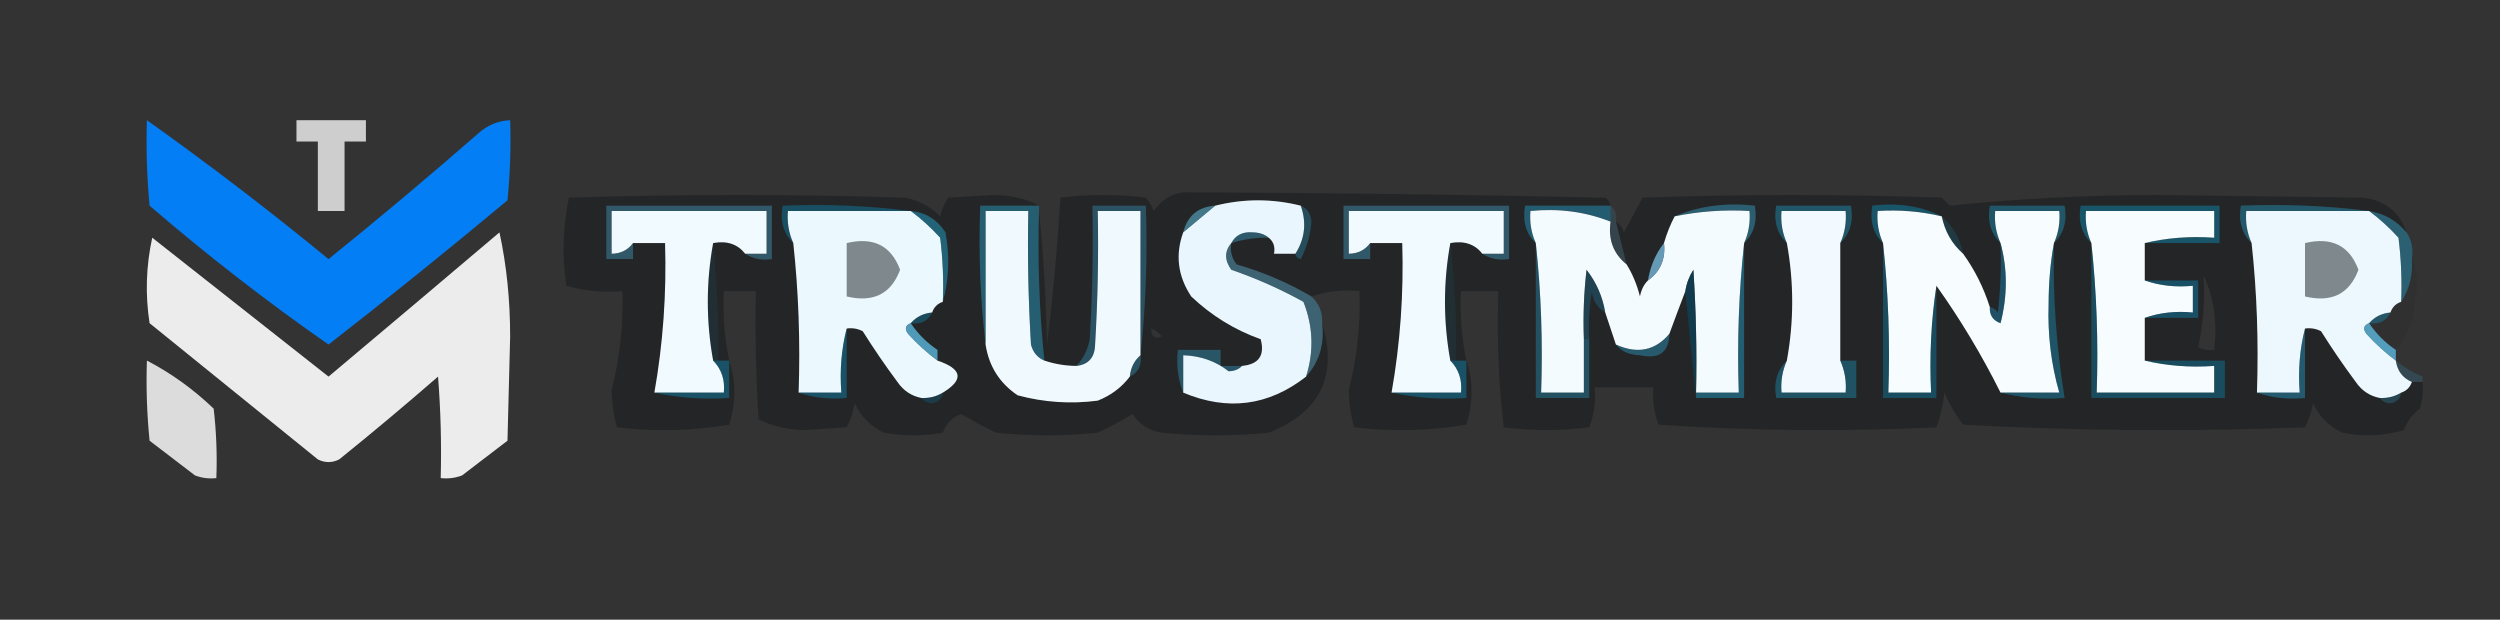 <?xml version="1.0" encoding="UTF-8"?>
<!DOCTYPE svg PUBLIC "-//W3C//DTD SVG 1.1//EN" "http://www.w3.org/Graphics/SVG/1.1/DTD/svg11.dtd">
<svg xmlns="http://www.w3.org/2000/svg" version="1.1" width="468px" height="116px" style="shape-rendering:geometricPrecision; text-rendering:geometricPrecision; image-rendering:optimizeQuality; fill-rule:evenodd; clip-rule:evenodd" xmlns:xlink="http://www.w3.org/1999/xlink">
<rect width="100%" height="100%" fill="#333333" stroke="none"/>
<g><path style="opacity:0.949" fill="#0182ff" d="M 27.5,22.5 C 39.081,30.735 50.414,39.402 61.5,48.5C 70.98,40.855 80.313,33.021 89.5,25C 91.217,23.441 93.217,22.608 95.5,22.5C 95.666,27.511 95.499,32.511 95,37.5C 83.952,46.722 72.785,55.722 61.5,64.5C 49.93,56.439 38.763,47.773 28,38.5C 27.501,33.177 27.334,27.844 27.5,22.5 Z"/></g>
<g><path style="opacity:0.759" fill="#fefffe" d="M 55.5,22.5 C 59.833,22.5 64.167,22.5 68.5,22.5C 68.5,23.833 68.5,25.167 68.5,26.5C 67.167,26.5 65.833,26.5 64.5,26.5C 64.5,30.833 64.5,35.167 64.5,39.5C 62.833,39.5 61.167,39.5 59.5,39.5C 59.5,35.167 59.5,30.833 59.5,26.5C 58.167,26.5 56.833,26.5 55.5,26.5C 55.5,25.167 55.5,23.833 55.5,22.5 Z"/></g>
<g><path style="opacity:0.296" fill="#020508" d="M 301.5,38.5 C 296.167,38.5 290.833,38.5 285.5,38.5C 284.99,41.388 285.656,43.721 287.5,45.5C 287.5,55.167 287.5,64.833 287.5,74.5C 290.833,74.5 294.167,74.5 297.5,74.5C 297.5,70.833 297.5,67.167 297.5,63.5C 297.335,60.482 297.502,57.482 298,54.5C 298.2,56.32 299.034,57.653 300.5,58.5C 301.167,60.5 301.833,62.5 302.5,64.5C 303.514,65.765 305.014,66.431 307,66.5C 310.594,67.283 312.427,65.95 312.5,62.5C 313.512,59.743 314.512,57.076 315.5,54.5C 316.167,61.167 316.833,67.833 317.5,74.5C 320.5,74.5 323.5,74.5 326.5,74.5C 326.5,64.833 326.5,55.167 326.5,45.5C 328.344,43.721 329.01,41.388 328.5,38.5C 323.056,37.892 318.056,38.558 313.5,40.5C 312.691,42.028 312.024,43.694 311.5,45.5C 309.935,47.509 308.935,49.843 308.5,52.5C 307.732,53.263 307.232,54.263 307,55.5C 306.434,53.277 305.6,51.277 304.5,49.5C 303.833,46.833 303.167,44.167 302.5,41.5C 303.222,41.917 303.722,42.584 304,43.5C 305.164,41.351 306.33,39.185 307.5,37C 326.167,36.333 344.833,36.333 363.5,37C 364,37.5 364.5,38 365,38.5C 377.777,37.176 390.777,36.51 404,36.5C 416.833,36.667 429.667,36.833 442.5,37C 446.566,37.576 449.233,39.743 450.5,43.5C 448.637,41.295 446.303,39.961 443.5,39.5C 435.684,38.508 427.684,38.174 419.5,38.5C 418.99,41.388 419.656,43.721 421.5,45.5C 422.494,54.652 422.827,63.985 422.5,73.5C 425.287,74.477 428.287,74.81 431.5,74.5C 431.5,70.167 431.5,65.833 431.5,61.5C 432.552,61.35 433.552,61.517 434.5,62C 436.543,65.253 438.71,68.42 441,71.5C 442.129,73.141 443.629,74.141 445.5,74.5C 445.917,75.124 446.584,75.457 447.5,75.5C 448.713,75.253 449.38,74.586 449.5,73.5C 450.5,73.167 451.167,72.5 451.5,71.5C 452.167,71.5 452.833,71.5 453.5,71.5C 453.66,73.199 453.494,74.866 453,76.5C 451.615,77.55 450.615,78.884 450,80.5C 446.256,81.626 442.423,81.793 438.5,81C 436,79.833 434.167,78 433,75.5C 432.727,77.101 432.227,78.601 431.5,80C 410.159,80.833 388.826,80.666 367.5,79.5C 366.081,77.664 364.914,75.664 364,73.5C 363.764,75.764 363.264,77.931 362.5,80C 345.157,80.833 327.824,80.666 310.5,79.5C 309.626,77.253 309.292,74.92 309.5,72.5C 305.833,72.5 302.167,72.5 298.5,72.5C 298.768,75.119 298.435,77.619 297.5,80C 292.167,80.667 286.833,80.667 281.5,80C 280.517,71.585 280.183,63.085 280.5,54.5C 278.167,54.5 275.833,54.5 273.5,54.5C 273.294,58.898 273.627,63.231 274.5,67.5C 275.796,71.368 275.796,75.368 274.5,79.5C 267.524,80.664 260.524,80.831 253.5,80C 252.863,77.757 252.53,75.424 252.5,73C 254.03,67.022 254.697,60.855 254.5,54.5C 251.287,54.19 248.287,54.523 245.5,55.5C 241.132,52.928 236.465,50.928 231.5,49.5C 230.571,48.311 230.238,46.978 230.5,45.5C 232.764,44.781 235.097,44.448 237.5,44.5C 238.404,45.209 238.737,46.209 238.5,47.5C 239.833,47.5 241.167,47.5 242.5,47.5C 242.56,48.043 242.893,48.376 243.5,48.5C 244.632,46.306 245.299,43.973 245.5,41.5C 245.36,39.97 244.693,38.97 243.5,38.5C 238.167,37.167 232.833,37.167 227.5,38.5C 224.288,38.712 222.288,40.379 221.5,43.5C 219.98,47.7 220.48,51.7 223,55.5C 226.784,59.091 231.117,61.757 236,63.5C 236.813,66.539 235.646,68.206 232.5,68.5C 231.167,68.5 229.833,68.5 228.5,68.5C 228.5,67.5 228.5,66.5 228.5,65.5C 225.833,65.5 223.167,65.5 220.5,65.5C 220.194,68.385 220.527,71.052 221.5,73.5C 229.811,76.989 237.478,75.989 244.5,70.5C 246.975,67.749 247.975,64.416 247.5,60.5C 250.5,70.335 247.166,77.169 237.5,81C 230.833,81.667 224.167,81.667 217.5,81C 215.152,80.654 213.319,79.487 212,77.5C 209.913,78.794 207.746,79.96 205.5,81C 199.167,81.667 192.833,81.667 186.5,81C 184.238,79.953 182.071,78.787 180,77.5C 178.286,78.076 177.119,79.243 176.5,81C 172.833,81.667 169.167,81.667 165.5,81C 163,79.833 161.167,78 160,75.5C 159.727,77.101 159.227,78.601 158.5,80C 155.833,80.167 153.167,80.333 150.5,80.5C 147.387,80.438 144.554,79.771 142,78.5C 141.5,70.507 141.334,62.507 141.5,54.5C 139.5,54.5 137.5,54.5 135.5,54.5C 135.294,58.898 135.627,63.231 136.5,67.5C 137.796,71.368 137.796,75.368 136.5,79.5C 129.524,80.664 122.524,80.831 115.5,80C 114.863,77.757 114.53,75.424 114.5,73C 116.03,67.022 116.697,60.855 116.5,54.5C 112.894,54.789 109.394,54.456 106,53.5C 105.194,47.916 105.361,42.416 106.5,37C 127.5,36.333 148.5,36.333 169.5,37C 172.034,37.516 174.2,38.683 176,40.5C 176.309,39.234 176.809,38.067 177.5,37C 180.333,36.833 183.167,36.667 186,36.5C 189.252,36.519 192.085,37.186 194.5,38.5C 190.833,38.5 187.167,38.5 183.5,38.5C 183.174,47.349 183.507,56.016 184.5,64.5C 185.126,68.562 187.126,71.728 190.5,74C 195.442,75.328 200.442,75.661 205.5,75C 207.968,74.021 209.968,72.521 211.5,70.5C 213.104,69.713 213.771,68.38 213.5,66.5C 214.494,57.348 214.827,48.015 214.5,38.5C 211.167,38.5 207.833,38.5 204.5,38.5C 204.666,46.84 204.5,55.173 204,63.5C 203.634,65.452 202.801,67.118 201.5,68.5C 199.435,68.483 197.435,68.15 195.5,67.5C 194.553,58.22 194.22,48.886 194.5,39.5C 195.329,47.657 195.829,55.99 196,64.5C 197.126,55.356 197.959,46.189 198.5,37C 203.833,36.333 209.167,36.333 214.5,37C 215.126,37.75 215.626,38.584 216,39.5C 217.319,37.513 219.152,36.346 221.5,36C 247.828,36.092 274.161,36.425 300.5,37C 301.056,37.383 301.389,37.883 301.5,38.5 Z M 412.5,51.5 C 414.436,55.715 415.103,60.381 414.5,65.5C 413.448,65.65 412.448,65.483 411.5,65C 412.467,60.599 412.8,56.099 412.5,51.5 Z M 215.5,61.5 C 216.289,61.783 216.956,62.283 217.5,63C 216.184,63.528 215.517,63.028 215.5,61.5 Z"/></g>
<g><path style="opacity:0.31" fill="#4fc8ff" d="M 139.5,47.5 C 140.833,47.5 142.167,47.5 143.5,47.5C 143.5,44.833 143.5,42.167 143.5,39.5C 133.833,39.5 124.167,39.5 114.5,39.5C 114.5,42.167 114.5,44.833 114.5,47.5C 116.199,47.473 117.533,46.806 118.5,45.5C 118.5,46.5 118.5,47.5 118.5,48.5C 116.833,48.5 115.167,48.5 113.5,48.5C 113.5,45.167 113.5,41.833 113.5,38.5C 123.833,38.5 134.167,38.5 144.5,38.5C 144.5,41.833 144.5,45.167 144.5,48.5C 142.585,48.785 140.919,48.451 139.5,47.5 Z"/></g>
<g><path style="opacity:0.31" fill="#00abea" d="M 170.5,39.5 C 162.833,39.5 155.167,39.5 147.5,39.5C 147.325,41.621 147.659,43.621 148.5,45.5C 146.656,43.721 145.99,41.388 146.5,38.5C 154.684,38.174 162.684,38.508 170.5,39.5 Z"/></g>
<g><path style="opacity:1" fill="#e9f6fd" d="M 243.5,38.5 C 244.617,41.687 244.284,44.687 242.5,47.5C 241.167,47.5 239.833,47.5 238.5,47.5C 238.737,46.209 238.404,45.209 237.5,44.5C 236.726,43.853 235.726,43.52 234.5,43.5C 232.645,43.34 231.312,44.007 230.5,45.5C 229.212,47.035 229.212,48.702 230.5,50.5C 235.222,52.13 239.722,54.13 244,56.5C 245.826,61.098 245.993,65.764 244.5,70.5C 237.478,75.989 229.811,76.989 221.5,73.5C 221.5,71.167 221.5,68.833 221.5,66.5C 224.746,66.602 227.58,67.602 230,69.5C 231.07,69.472 231.903,69.139 232.5,68.5C 235.646,68.206 236.813,66.539 236,63.5C 231.117,61.757 226.784,59.091 223,55.5C 220.48,51.7 219.98,47.7 221.5,43.5C 223.525,41.804 225.525,40.137 227.5,38.5C 232.833,37.167 238.167,37.167 243.5,38.5 Z"/></g>
<g><path style="opacity:0.31" fill="#4fc8ff" d="M 277.5,47.5 C 278.833,47.5 280.167,47.5 281.5,47.5C 281.5,44.833 281.5,42.167 281.5,39.5C 271.833,39.5 262.167,39.5 252.5,39.5C 252.5,42.167 252.5,44.833 252.5,47.5C 254.199,47.473 255.533,46.806 256.5,45.5C 256.5,46.5 256.5,47.5 256.5,48.5C 254.833,48.5 253.167,48.5 251.5,48.5C 251.5,45.167 251.5,41.833 251.5,38.5C 261.833,38.5 272.167,38.5 282.5,38.5C 282.5,41.833 282.5,45.167 282.5,48.5C 280.585,48.785 278.919,48.451 277.5,47.5 Z"/></g>
<g><path style="opacity:0.309" fill="#00b8fb" d="M 301.5,38.5 C 301.5,39.5 301.5,40.5 301.5,41.5C 296.807,39.64 291.807,38.974 286.5,39.5C 286.325,41.621 286.659,43.621 287.5,45.5C 285.656,43.721 284.99,41.388 285.5,38.5C 290.833,38.5 296.167,38.5 301.5,38.5 Z"/></g>
<g><path style="opacity:0.31" fill="#1cbffc" d="M 326.5,45.5 C 327.341,43.621 327.675,41.621 327.5,39.5C 322.737,39.226 318.07,39.559 313.5,40.5C 318.056,38.558 323.056,37.892 328.5,38.5C 329.01,41.388 328.344,43.721 326.5,45.5 Z"/></g>
<g><path style="opacity:0.31" fill="#1ac4ff" d="M 344.5,45.5 C 345.341,43.621 345.675,41.621 345.5,39.5C 341.5,39.5 337.5,39.5 333.5,39.5C 333.325,41.621 333.659,43.621 334.5,45.5C 332.656,43.721 331.99,41.388 332.5,38.5C 337.167,38.5 341.833,38.5 346.5,38.5C 347.01,41.388 346.344,43.721 344.5,45.5 Z"/></g>
<g><path style="opacity:0.31" fill="#02befe" d="M 363.5,40.5 C 359.6,39.57 355.6,39.237 351.5,39.5C 351.325,41.621 351.659,43.621 352.5,45.5C 350.656,43.721 349.99,41.388 350.5,38.5C 355.294,37.903 359.627,38.57 363.5,40.5 Z"/></g>
<g><path style="opacity:0.31" fill="#1ac4ff" d="M 384.5,45.5 C 385.341,43.621 385.675,41.621 385.5,39.5C 381.5,39.5 377.5,39.5 373.5,39.5C 373.325,41.621 373.659,43.621 374.5,45.5C 372.656,43.721 371.99,41.388 372.5,38.5C 377.167,38.5 381.833,38.5 386.5,38.5C 387.01,41.388 386.344,43.721 384.5,45.5 Z"/></g>
<g><path style="opacity:0.31" fill="#02bfff" d="M 401.5,45.5 C 405.634,44.515 409.968,44.182 414.5,44.5C 414.5,42.833 414.5,41.167 414.5,39.5C 406.5,39.5 398.5,39.5 390.5,39.5C 390.325,41.621 390.659,43.621 391.5,45.5C 389.656,43.721 388.99,41.388 389.5,38.5C 398.167,38.5 406.833,38.5 415.5,38.5C 415.5,40.833 415.5,43.167 415.5,45.5C 410.833,45.5 406.167,45.5 401.5,45.5 Z"/></g>
<g><path style="opacity:0.31" fill="#00abea" d="M 443.5,39.5 C 435.833,39.5 428.167,39.5 420.5,39.5C 420.325,41.621 420.659,43.621 421.5,45.5C 419.656,43.721 418.99,41.388 419.5,38.5C 427.684,38.174 435.684,38.508 443.5,39.5 Z"/></g>
<g><path style="opacity:1" fill="#f1fbff" d="M 139.5,47.5 C 138.082,45.692 136.082,45.025 133.5,45.5C 132.167,52.833 132.167,60.167 133.5,67.5C 135.075,69.114 135.741,71.114 135.5,73.5C 131.167,73.5 126.833,73.5 122.5,73.5C 124.127,64.262 124.794,54.928 124.5,45.5C 122.5,45.5 120.5,45.5 118.5,45.5C 117.533,46.806 116.199,47.473 114.5,47.5C 114.5,44.833 114.5,42.167 114.5,39.5C 124.167,39.5 133.833,39.5 143.5,39.5C 143.5,42.167 143.5,44.833 143.5,47.5C 142.167,47.5 140.833,47.5 139.5,47.5 Z"/></g>
<g><path style="opacity:1" fill="#ebf8fd" d="M 170.5,39.5 C 172.437,40.931 174.27,42.598 176,44.5C 176.499,48.486 176.666,52.486 176.5,56.5C 175.5,56.833 174.833,57.5 174.5,58.5C 172.847,58.66 171.514,59.326 170.5,60.5C 169.475,60.897 169.308,61.563 170,62.5C 171.704,64.373 173.537,66.04 175.5,67.5C 180.154,69.078 180.487,71.078 176.5,73.5C 175.292,74.234 173.959,74.567 172.5,74.5C 170.629,74.141 169.129,73.141 168,71.5C 165.71,68.42 163.543,65.253 161.5,62C 160.552,61.517 159.552,61.35 158.5,61.5C 157.517,65.298 157.183,69.298 157.5,73.5C 154.833,73.5 152.167,73.5 149.5,73.5C 149.827,63.985 149.494,54.652 148.5,45.5C 147.659,43.621 147.325,41.621 147.5,39.5C 155.167,39.5 162.833,39.5 170.5,39.5 Z"/></g>
<g><path style="opacity:1" fill="#f0f9fd" d="M 195.5,67.5 C 197.435,68.15 199.435,68.483 201.5,68.5C 203.776,68.243 204.943,66.91 205,64.5C 205.5,56.173 205.666,47.84 205.5,39.5C 208.167,39.5 210.833,39.5 213.5,39.5C 213.5,48.5 213.5,57.5 213.5,66.5C 212.326,67.514 211.66,68.847 211.5,70.5C 209.968,72.521 207.968,74.021 205.5,75C 200.442,75.661 195.442,75.328 190.5,74C 187.126,71.728 185.126,68.562 184.5,64.5C 184.5,56.167 184.5,47.833 184.5,39.5C 187.167,39.5 189.833,39.5 192.5,39.5C 192.334,47.84 192.5,56.173 193,64.5C 193.377,65.942 194.21,66.942 195.5,67.5 Z"/></g>
<g><path style="opacity:0.4" fill="#129fcd" d="M 194.5,38.5 C 194.5,38.833 194.5,39.167 194.5,39.5C 194.22,48.886 194.553,58.22 195.5,67.5C 194.21,66.942 193.377,65.942 193,64.5C 192.5,56.173 192.334,47.84 192.5,39.5C 189.833,39.5 187.167,39.5 184.5,39.5C 184.5,47.833 184.5,56.167 184.5,64.5C 183.507,56.016 183.174,47.349 183.5,38.5C 187.167,38.5 190.833,38.5 194.5,38.5 Z"/></g>
<g><path style="opacity:1" fill="#f1fbff" d="M 277.5,47.5 C 276.082,45.692 274.082,45.025 271.5,45.5C 270.167,52.833 270.167,60.167 271.5,67.5C 273.075,69.114 273.741,71.114 273.5,73.5C 269.167,73.5 264.833,73.5 260.5,73.5C 262.127,64.262 262.794,54.928 262.5,45.5C 260.5,45.5 258.5,45.5 256.5,45.5C 255.533,46.806 254.199,47.473 252.5,47.5C 252.5,44.833 252.5,42.167 252.5,39.5C 262.167,39.5 271.833,39.5 281.5,39.5C 281.5,42.167 281.5,44.833 281.5,47.5C 280.167,47.5 278.833,47.5 277.5,47.5 Z"/></g>
<g><path style="opacity:1" fill="#f4fbfe" d="M 301.5,41.5 C 301.018,44.831 302.018,47.497 304.5,49.5C 305.6,51.277 306.434,53.277 307,55.5C 307.232,54.263 307.732,53.263 308.5,52.5C 310.834,50.824 311.834,48.491 311.5,45.5C 312.024,43.694 312.691,42.028 313.5,40.5C 318.07,39.559 322.737,39.226 327.5,39.5C 327.675,41.621 327.341,43.621 326.5,45.5C 325.506,54.652 325.173,63.985 325.5,73.5C 322.833,73.5 320.167,73.5 317.5,73.5C 317.666,65.826 317.5,58.159 317,50.5C 316.209,51.745 315.709,53.078 315.5,54.5C 314.512,57.076 313.512,59.743 312.5,62.5C 309.842,65.65 306.509,66.317 302.5,64.5C 301.833,62.5 301.167,60.5 300.5,58.5C 300.011,55.533 298.845,52.867 297,50.5C 296.501,54.821 296.334,59.154 296.5,63.5C 296.5,66.833 296.5,70.167 296.5,73.5C 293.833,73.5 291.167,73.5 288.5,73.5C 288.827,63.985 288.494,54.652 287.5,45.5C 286.659,43.621 286.325,41.621 286.5,39.5C 291.807,38.974 296.807,39.64 301.5,41.5 Z"/></g>
<g><path style="opacity:1" fill="#f2faff" d="M 344.5,45.5 C 344.5,52.833 344.5,60.167 344.5,67.5C 345.341,69.379 345.675,71.379 345.5,73.5C 341.5,73.5 337.5,73.5 333.5,73.5C 333.325,71.379 333.659,69.379 334.5,67.5C 335.833,60.167 335.833,52.833 334.5,45.5C 333.659,43.621 333.325,41.621 333.5,39.5C 337.5,39.5 341.5,39.5 345.5,39.5C 345.675,41.621 345.341,43.621 344.5,45.5 Z"/></g>
<g><path style="opacity:1" fill="#f7fcfe" d="M 363.5,40.5 C 364.079,43.331 365.412,45.664 367.5,47.5C 369.674,50.515 371.341,53.849 372.5,57.5C 372.415,58.995 373.081,59.995 374.5,60.5C 375.814,55.348 375.814,50.348 374.5,45.5C 373.659,43.621 373.325,41.621 373.5,39.5C 377.5,39.5 381.5,39.5 385.5,39.5C 385.675,41.621 385.341,43.621 384.5,45.5C 383.835,49.151 383.501,52.985 383.5,57C 383.313,62.71 383.979,68.21 385.5,73.5C 381.833,73.5 378.167,73.5 374.5,73.5C 370.988,66.466 366.988,59.799 362.5,53.5C 361.509,59.979 361.176,66.646 361.5,73.5C 358.833,73.5 356.167,73.5 353.5,73.5C 353.827,63.985 353.494,54.652 352.5,45.5C 351.659,43.621 351.325,41.621 351.5,39.5C 355.6,39.237 359.6,39.57 363.5,40.5 Z"/></g>
<g><path style="opacity:1" fill="#f7fcff" d="M 401.5,45.5 C 401.5,47.833 401.5,50.167 401.5,52.5C 404.287,53.477 407.287,53.81 410.5,53.5C 410.5,55.167 410.5,56.833 410.5,58.5C 407.287,58.19 404.287,58.523 401.5,59.5C 401.5,62.167 401.5,64.833 401.5,67.5C 405.634,68.485 409.968,68.818 414.5,68.5C 414.5,70.167 414.5,71.833 414.5,73.5C 407.167,73.5 399.833,73.5 392.5,73.5C 392.827,63.985 392.494,54.652 391.5,45.5C 390.659,43.621 390.325,41.621 390.5,39.5C 398.5,39.5 406.5,39.5 414.5,39.5C 414.5,41.167 414.5,42.833 414.5,44.5C 409.968,44.182 405.634,44.515 401.5,45.5 Z"/></g>
<g><path style="opacity:1" fill="#ecf8fe" d="M 443.5,39.5 C 445.437,40.931 447.27,42.598 449,44.5C 449.499,48.486 449.666,52.486 449.5,56.5C 448.5,56.833 447.833,57.5 447.5,58.5C 445.847,58.66 444.514,59.326 443.5,60.5C 442.475,60.897 442.308,61.563 443,62.5C 444.704,64.373 446.537,66.04 448.5,67.5C 448.771,69.43 449.771,70.764 451.5,71.5C 451.167,72.5 450.5,73.167 449.5,73.5C 448.292,74.234 446.959,74.567 445.5,74.5C 443.629,74.141 442.129,73.141 441,71.5C 438.71,68.42 436.543,65.253 434.5,62C 433.552,61.517 432.552,61.35 431.5,61.5C 430.517,65.298 430.183,69.298 430.5,73.5C 427.833,73.5 425.167,73.5 422.5,73.5C 422.827,63.985 422.494,54.652 421.5,45.5C 420.659,43.621 420.325,41.621 420.5,39.5C 428.167,39.5 435.833,39.5 443.5,39.5 Z"/></g>
<g><path style="opacity:0.494" fill="#54bfe3" d="M 227.5,38.5 C 225.525,40.137 223.525,41.804 221.5,43.5C 222.288,40.379 224.288,38.712 227.5,38.5 Z"/></g>
<g><path style="opacity:0.169" fill="#0fa0d6" d="M 363.5,40.5 C 365.588,42.336 366.921,44.669 367.5,47.5C 365.412,45.664 364.079,43.331 363.5,40.5 Z"/></g>
<g><path style="opacity:0.904" fill="#fefffe" d="M 93.5,43.5 C 94.83,49.631 95.497,56.131 95.5,63C 95.333,69.5 95.167,76 95,82.5C 92.167,84.667 89.333,86.833 86.5,89C 85.207,89.49 83.873,89.657 82.5,89.5C 82.666,83.158 82.499,76.825 82,70.5C 75.926,75.786 69.759,80.952 63.5,86C 62.167,86.667 60.833,86.667 59.5,86C 49,77.5 38.5,69 28,60.5C 27.171,55.136 27.337,49.802 28.5,44.5C 39.5,53.167 50.5,61.833 61.5,70.5C 72.238,61.482 82.904,52.482 93.5,43.5 Z"/></g>
<g><path style="opacity:0.31" fill="#24b0e8" d="M 237.5,44.5 C 235.097,44.448 232.764,44.781 230.5,45.5C 231.312,44.007 232.645,43.34 234.5,43.5C 235.726,43.52 236.726,43.853 237.5,44.5 Z"/></g>
<g><path style="opacity:0.263" fill="#15a8e4" d="M 213.5,66.5 C 213.5,57.5 213.5,48.5 213.5,39.5C 210.833,39.5 208.167,39.5 205.5,39.5C 205.666,47.84 205.5,56.173 205,64.5C 204.943,66.91 203.776,68.243 201.5,68.5C 202.801,67.118 203.634,65.452 204,63.5C 204.5,55.173 204.666,46.84 204.5,38.5C 207.833,38.5 211.167,38.5 214.5,38.5C 214.827,48.015 214.494,57.348 213.5,66.5 Z"/></g>
<g><path style="opacity:0.469" fill="#060b0f" d="M 158.5,45.5 C 163.487,44.308 166.82,45.975 168.5,50.5C 166.82,55.025 163.487,56.692 158.5,55.5C 158.5,52.167 158.5,48.833 158.5,45.5 Z"/></g>
<g><path style="opacity:0.31" fill="#00bbff" d="M 326.5,45.5 C 326.5,55.167 326.5,64.833 326.5,74.5C 323.5,74.5 320.5,74.5 317.5,74.5C 317.5,74.167 317.5,73.833 317.5,73.5C 320.167,73.5 322.833,73.5 325.5,73.5C 325.173,63.985 325.506,54.652 326.5,45.5 Z"/></g>
<g><path style="opacity:0.469" fill="#060b0f" d="M 431.5,45.5 C 436.487,44.308 439.82,45.975 441.5,50.5C 439.82,55.025 436.487,56.692 431.5,55.5C 431.5,52.167 431.5,48.833 431.5,45.5 Z"/></g>
<g><path style="opacity:0.251" fill="#009cd5" d="M 243.5,38.5 C 244.693,38.97 245.36,39.97 245.5,41.5C 245.299,43.973 244.632,46.306 243.5,48.5C 242.893,48.376 242.56,48.043 242.5,47.5C 244.284,44.687 244.617,41.687 243.5,38.5 Z"/></g>
<g><path style="opacity:0.394" fill="#1b94c8" d="M 374.5,45.5 C 375.814,50.348 375.814,55.348 374.5,60.5C 373.081,59.995 372.415,58.995 372.5,57.5C 373.117,57.611 373.617,57.944 374,58.5C 374.499,54.179 374.666,49.846 374.5,45.5 Z"/></g>
<g><path style="opacity:0.4" fill="#1fc1f4" d="M 170.5,39.5 C 173.263,39.744 175.429,41.077 177,43.5C 177.814,48.02 177.647,52.354 176.5,56.5C 176.666,52.486 176.499,48.486 176,44.5C 174.27,42.598 172.437,40.931 170.5,39.5 Z"/></g>
<g><path style="opacity:0.184" fill="#3e8eb6" d="M 301.5,38.5 C 302.404,39.209 302.737,40.209 302.5,41.5C 303.167,44.167 303.833,46.833 304.5,49.5C 302.018,47.497 301.018,44.831 301.5,41.5C 301.5,40.5 301.5,39.5 301.5,38.5 Z"/></g>
<g><path style="opacity:0.4" fill="#1fa2d0" d="M 443.5,39.5 C 446.303,39.961 448.637,41.295 450.5,43.5C 451.451,44.919 451.784,46.585 451.5,48.5C 451.706,51.495 451.04,54.162 449.5,56.5C 449.666,52.486 449.499,48.486 449,44.5C 447.27,42.598 445.437,40.931 443.5,39.5 Z"/></g>
<g><path style="opacity:0.816" fill="#70b2d2" d="M 311.5,45.5 C 311.834,48.491 310.834,50.824 308.5,52.5C 308.935,49.843 309.935,47.509 311.5,45.5 Z"/></g>
<g><path style="opacity:0.063" fill="#050b0f" d="M 451.5,48.5 C 452.634,50.966 452.801,53.633 452,56.5C 451.881,59.995 450.715,62.995 448.5,65.5C 446.5,64.167 444.833,62.5 443.5,60.5C 445.38,60.771 446.713,60.104 447.5,58.5C 447.833,57.5 448.5,56.833 449.5,56.5C 451.04,54.162 451.706,51.495 451.5,48.5 Z"/></g>
<g><path style="opacity:0.4" fill="#4ba9d1" d="M 230.5,45.5 C 230.238,46.978 230.571,48.311 231.5,49.5C 236.465,50.928 241.132,52.928 245.5,55.5C 246.931,56.78 247.598,58.447 247.5,60.5C 247.975,64.416 246.975,67.749 244.5,70.5C 245.993,65.764 245.826,61.098 244,56.5C 239.722,54.13 235.222,52.13 230.5,50.5C 229.212,48.702 229.212,47.035 230.5,45.5 Z"/></g>
<g><path style="opacity:0.298" fill="#00b7fa" d="M 401.5,52.5 C 404.833,52.5 408.167,52.5 411.5,52.5C 411.5,54.833 411.5,57.167 411.5,59.5C 408.167,59.5 404.833,59.5 401.5,59.5C 404.287,58.523 407.287,58.19 410.5,58.5C 410.5,56.833 410.5,55.167 410.5,53.5C 407.287,53.81 404.287,53.477 401.5,52.5 Z"/></g>
<g><path style="opacity:0.086" fill="#0294c1" d="M 133.5,45.5 C 134.248,52.809 134.582,60.142 134.5,67.5C 134.167,67.5 133.833,67.5 133.5,67.5C 132.167,60.167 132.167,52.833 133.5,45.5 Z"/></g>
<g><path style="opacity:0.086" fill="#018eba" d="M 271.5,45.5 C 272.392,52.791 272.726,60.124 272.5,67.5C 272.167,67.5 271.833,67.5 271.5,67.5C 270.167,60.167 270.167,52.833 271.5,45.5 Z"/></g>
<g><path style="opacity:0.675" fill="#003e58" d="M 317.5,73.5 C 317.5,73.833 317.5,74.167 317.5,74.5C 316.833,67.833 316.167,61.167 315.5,54.5C 315.709,53.078 316.209,51.745 317,50.5C 317.5,58.159 317.666,65.826 317.5,73.5 Z"/></g>
<g><path style="opacity:0.31" fill="#04a3de" d="M 352.5,45.5 C 353.494,54.652 353.827,63.985 353.5,73.5C 356.167,73.5 358.833,73.5 361.5,73.5C 361.176,66.646 361.509,59.979 362.5,53.5C 362.5,60.5 362.5,67.5 362.5,74.5C 359.167,74.5 355.833,74.5 352.5,74.5C 352.5,64.833 352.5,55.167 352.5,45.5 Z"/></g>
<g><path style="opacity:0.376" fill="#0e8fba" d="M 174.5,58.5 C 173.713,60.104 172.38,60.771 170.5,60.5C 171.514,59.326 172.847,58.66 174.5,58.5 Z"/></g>
<g><path style="opacity:0.376" fill="#0e8fba" d="M 447.5,58.5 C 446.713,60.104 445.38,60.771 443.5,60.5C 444.514,59.326 445.847,58.66 447.5,58.5 Z"/></g>
<g><path style="opacity:0.733" fill="#60c4ef" d="M 170.5,60.5 C 171.833,62.5 173.5,64.167 175.5,65.5C 175.5,66.167 175.5,66.833 175.5,67.5C 173.537,66.04 171.704,64.373 170,62.5C 169.308,61.563 169.475,60.897 170.5,60.5 Z"/></g>
<g><path style="opacity:0.733" fill="#60c4ef" d="M 443.5,60.5 C 444.833,62.5 446.5,64.167 448.5,65.5C 448.5,66.167 448.5,66.833 448.5,67.5C 446.537,66.04 444.704,64.373 443,62.5C 442.308,61.563 442.475,60.897 443.5,60.5 Z"/></g>
<g><path style="opacity:0.38" fill="#035b7e" d="M 300.5,58.5 C 299.034,57.653 298.2,56.32 298,54.5C 297.502,57.482 297.335,60.482 297.5,63.5C 297.167,63.5 296.833,63.5 296.5,63.5C 296.334,59.154 296.501,54.821 297,50.5C 298.845,52.867 300.011,55.533 300.5,58.5 Z"/></g>
<g><path style="opacity:0.31" fill="#11a6dc" d="M 232.5,68.5 C 231.903,69.139 231.07,69.472 230,69.5C 227.58,67.602 224.746,66.602 221.5,66.5C 221.5,68.833 221.5,71.167 221.5,73.5C 220.527,71.052 220.194,68.385 220.5,65.5C 223.167,65.5 225.833,65.5 228.5,65.5C 228.5,66.5 228.5,67.5 228.5,68.5C 229.833,68.5 231.167,68.5 232.5,68.5 Z"/></g>
<g><path style="opacity:0.31" fill="#12b2ef" d="M 312.5,62.5 C 312.427,65.95 310.594,67.283 307,66.5C 305.014,66.431 303.514,65.765 302.5,64.5C 306.509,66.317 309.842,65.65 312.5,62.5 Z"/></g>
<g><path style="opacity:0.011" fill="#000000" d="M 448.5,65.5 C 450.911,66.517 452.578,68.184 453.5,70.5C 451.668,69.751 450.001,68.751 448.5,67.5C 448.5,66.833 448.5,66.167 448.5,65.5 Z"/></g>
<g><path style="opacity:0.827" fill="#fefffe" d="M 27.5,67.5 C 32.049,69.869 36.215,72.869 40,76.5C 40.499,80.821 40.666,85.154 40.5,89.5C 39.127,89.657 37.793,89.49 36.5,89C 33.667,86.833 30.833,84.667 28,82.5C 27.501,77.511 27.334,72.511 27.5,67.5 Z"/></g>
<g><path style="opacity:0.271" fill="#1cabe0" d="M 213.5,66.5 C 213.771,68.38 213.104,69.713 211.5,70.5C 211.66,68.847 212.326,67.514 213.5,66.5 Z"/></g>
<g><path style="opacity:0.155" fill="#3ebdf6" d="M 448.5,67.5 C 450.001,68.751 451.668,69.751 453.5,70.5C 453.5,70.833 453.5,71.167 453.5,71.5C 452.833,71.5 452.167,71.5 451.5,71.5C 449.771,70.764 448.771,69.43 448.5,67.5 Z"/></g>
<g><path style="opacity:0.31" fill="#00b4f6" d="M 133.5,67.5 C 133.833,67.5 134.167,67.5 134.5,67.5C 135.167,67.5 135.833,67.5 136.5,67.5C 136.5,69.833 136.5,72.167 136.5,74.5C 131.637,74.82 126.97,74.486 122.5,73.5C 126.833,73.5 131.167,73.5 135.5,73.5C 135.741,71.114 135.075,69.114 133.5,67.5 Z"/></g>
<g><path style="opacity:0.306" fill="#00b5f8" d="M 158.5,61.5 C 158.5,65.833 158.5,70.167 158.5,74.5C 155.287,74.81 152.287,74.477 149.5,73.5C 152.167,73.5 154.833,73.5 157.5,73.5C 157.183,69.298 157.517,65.298 158.5,61.5 Z"/></g>
<g><path style="opacity:0.31" fill="#00b4f6" d="M 271.5,67.5 C 271.833,67.5 272.167,67.5 272.5,67.5C 273.167,67.5 273.833,67.5 274.5,67.5C 274.5,69.833 274.5,72.167 274.5,74.5C 269.637,74.82 264.97,74.486 260.5,73.5C 264.833,73.5 269.167,73.5 273.5,73.5C 273.741,71.114 273.075,69.114 271.5,67.5 Z"/></g>
<g><path style="opacity:0.31" fill="#0095cd" d="M 287.5,45.5 C 288.494,54.652 288.827,63.985 288.5,73.5C 291.167,73.5 293.833,73.5 296.5,73.5C 296.5,70.167 296.5,66.833 296.5,63.5C 296.833,63.5 297.167,63.5 297.5,63.5C 297.5,67.167 297.5,70.833 297.5,74.5C 294.167,74.5 290.833,74.5 287.5,74.5C 287.5,64.833 287.5,55.167 287.5,45.5 Z"/></g>
<g><path style="opacity:0.31" fill="#16b5ed" d="M 334.5,67.5 C 333.659,69.379 333.325,71.379 333.5,73.5C 337.5,73.5 341.5,73.5 345.5,73.5C 345.675,71.379 345.341,69.379 344.5,67.5C 345.5,67.5 346.5,67.5 347.5,67.5C 347.5,69.833 347.5,72.167 347.5,74.5C 342.5,74.5 337.5,74.5 332.5,74.5C 331.99,71.612 332.656,69.279 334.5,67.5 Z"/></g>
<g><path style="opacity:0.31" fill="#14bbfa" d="M 384.5,45.5 C 384.266,55.25 384.932,64.916 386.5,74.5C 382.298,74.817 378.298,74.483 374.5,73.5C 378.167,73.5 381.833,73.5 385.5,73.5C 383.979,68.21 383.313,62.71 383.5,57C 383.501,52.985 383.835,49.151 384.5,45.5 Z"/></g>
<g><path style="opacity:0.31" fill="#00a2dc" d="M 391.5,45.5 C 392.494,54.652 392.827,63.985 392.5,73.5C 399.833,73.5 407.167,73.5 414.5,73.5C 414.5,71.833 414.5,70.167 414.5,68.5C 409.968,68.818 405.634,68.485 401.5,67.5C 406.5,67.5 411.5,67.5 416.5,67.5C 416.5,69.833 416.5,72.167 416.5,74.5C 408.167,74.5 399.833,74.5 391.5,74.5C 391.5,64.833 391.5,55.167 391.5,45.5 Z"/></g>
<g><path style="opacity:0.306" fill="#00b5f8" d="M 431.5,61.5 C 431.5,65.833 431.5,70.167 431.5,74.5C 428.287,74.81 425.287,74.477 422.5,73.5C 425.167,73.5 427.833,73.5 430.5,73.5C 430.183,69.298 430.517,65.298 431.5,61.5 Z"/></g>
<g><path style="opacity:0.243" fill="#0081b3" d="M 176.5,73.5 C 176.38,74.586 175.713,75.253 174.5,75.5C 173.584,75.457 172.917,75.124 172.5,74.5C 173.959,74.567 175.292,74.234 176.5,73.5 Z"/></g>
<g><path style="opacity:0.243" fill="#0081b3" d="M 449.5,73.5 C 449.38,74.586 448.713,75.253 447.5,75.5C 446.584,75.457 445.917,75.124 445.5,74.5C 446.959,74.567 448.292,74.234 449.5,73.5 Z"/></g>
</svg>

